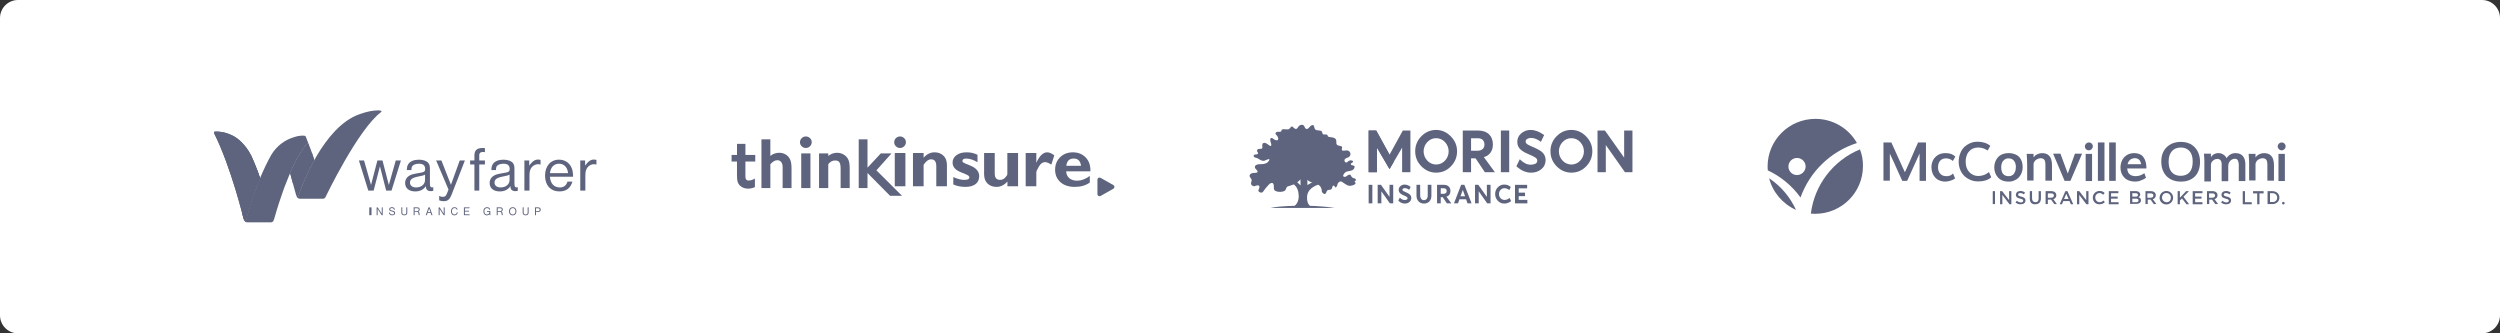 <svg width="1110" height="148" viewBox="0 0 1110 148" fill="none" xmlns="http://www.w3.org/2000/svg">
<rect x="0" y="0" width="1110" height="148" fill="#333333" stroke="none"/>
<g clip-path="url(#clip0_2225_2025)">
<path d="M1102 0H8C3.582 0 0 3.582 0 8V140C0 144.418 3.582 148 8 148H1102C1106.42 148 1110 144.418 1110 140V8C1110 3.582 1106.42 0 1102 0Z" fill="white"/>
<path d="M164.74 82.131L167.559 71.254H169.825L172.644 82.131L175.711 71.254H178.006L173.833 84.625H171.455L168.692 73.833L165.9 84.625H163.524L159.352 71.254H161.644L164.74 82.131Z" fill="#5E647E"/>
<path d="M192.369 84.709C191.991 84.814 191.601 84.871 191.209 84.882C190.324 84.882 189.523 84.459 189.3 83.848C189.192 83.596 189.13 83.372 189.108 82.642C188.03 84.211 186.456 84.997 184.353 84.997C181.617 84.997 179.876 83.567 179.876 81.297C179.839 79.94 180.553 78.676 181.726 78.023C182.667 77.434 183.085 77.322 186.977 76.645C188.336 76.421 188.774 76.029 188.774 75.076C188.774 73.45 187.891 72.694 186.011 72.694C184.482 72.694 183.275 73.198 182.916 74.011C182.747 74.375 182.694 74.711 182.667 75.496H180.629C180.685 74.178 180.85 73.507 181.347 72.778C182.176 71.572 183.862 70.898 186.017 70.898C187.925 70.898 189.499 71.46 190.219 72.413C190.717 73.029 190.881 73.731 190.881 75.048V81.355C190.881 82.814 191.102 83.205 191.877 83.205C192.044 83.192 192.209 83.16 192.369 83.109V84.709ZM188.721 77.56C188.001 77.905 187.616 78.01 186.26 78.261C184.078 78.711 183.304 78.99 182.668 79.552C182.257 79.943 182.027 80.492 182.033 81.064C182.033 82.382 183.083 83.223 184.74 83.223C187.091 83.223 188.721 81.844 188.721 79.86V77.56Z" fill="#5E647E"/>
<path d="M200.22 82.046L204.118 71.254H206.412L200.58 86.251C199.668 88.606 198.783 89.335 196.959 89.335C196.285 89.344 195.617 89.21 194.996 88.942V86.953C195.483 87.266 196.052 87.422 196.628 87.4C197.54 87.4 197.987 87.064 198.396 86.022L199.143 84.172L193.643 71.252H195.991L200.22 82.046Z" fill="#5E647E"/>
<path d="M215.308 71.254V73.02H212.791V84.626H210.636V73.02H208.73V71.254H210.636V69.039C210.636 66.744 211.77 65.71 214.257 65.71C214.608 65.707 214.959 65.725 215.308 65.766V67.554C215.033 67.507 214.756 67.478 214.478 67.469C213.649 67.469 213.119 67.723 212.903 68.255C212.791 68.506 212.791 68.648 212.791 69.516V71.254H215.308Z" fill="#5E647E"/>
<path d="M229.9 84.709C229.522 84.814 229.132 84.871 228.74 84.882C227.856 84.882 227.054 84.459 226.833 83.848C226.723 83.596 226.663 83.372 226.64 82.642C225.561 84.211 223.987 84.997 221.884 84.997C219.148 84.997 217.408 83.567 217.408 81.297C217.37 79.94 218.085 78.676 219.259 78.023C220.198 77.434 220.617 77.322 224.51 76.645C225.869 76.421 226.307 76.029 226.307 75.076C226.307 73.45 225.422 72.694 223.542 72.694C222.022 72.694 220.806 73.198 220.448 74.011C220.278 74.375 220.225 74.711 220.198 75.496H218.16C218.216 74.178 218.381 73.507 218.878 72.778C219.707 71.572 221.394 70.898 223.549 70.898C225.456 70.898 227.032 71.46 227.75 72.413C228.248 73.029 228.413 73.731 228.413 75.048V81.355C228.413 82.814 228.633 83.205 229.408 83.205C229.575 83.192 229.74 83.16 229.9 83.109V84.709ZM226.252 77.56C225.534 77.905 225.147 78.01 223.793 78.261C221.609 78.711 220.837 78.99 220.2 79.552C219.789 79.944 219.559 80.492 219.564 81.064C219.564 82.382 220.614 83.223 222.282 83.223C224.631 83.223 226.261 81.844 226.261 79.86L226.252 77.56Z" fill="#5E647E"/>
<path d="M234.981 73.524C236.34 71.617 237.495 70.833 238.931 70.833C239.295 70.839 239.657 70.885 240.01 70.972V73.04C239.657 72.95 239.295 72.903 238.931 72.9C237.607 72.9 236.195 73.762 235.643 74.968C235.202 75.892 235.091 76.518 235.091 78.304V84.625H232.824V71.253H234.981V73.524Z" fill="#5E647E"/>
<path d="M244.155 78.458C244.403 81.514 246.007 83.223 248.549 83.223C250.317 83.223 251.422 82.382 251.976 80.617H254.16C253.302 83.561 251.395 84.991 248.386 84.991C244.49 84.991 242.002 82.27 242.002 78.01C242.002 73.721 244.461 70.889 248.192 70.889C250.791 70.889 252.864 72.267 253.831 74.589C254.245 75.599 254.411 76.692 254.466 78.458H244.155ZM252.224 76.859C251.976 74.31 250.427 72.684 248.218 72.684C245.978 72.684 244.481 74.234 244.183 76.859H252.224Z" fill="#5E647E"/>
<path d="M259.79 73.524C261.149 71.617 262.305 70.833 263.742 70.833C264.106 70.839 264.467 70.886 264.821 70.972V73.04C264.468 72.95 264.106 72.903 263.742 72.9C262.416 72.9 261.006 73.762 260.454 74.968C260.011 75.892 259.901 76.518 259.901 78.304V84.625H257.637V71.253H259.79V73.524Z" fill="#5E647E"/>
<path d="M164.959 92.074H163.959V95.549H164.959V92.074Z" fill="#5E647E"/>
<path d="M169.487 94.872V92.074H169.923V95.549H169.462L167.663 92.736V95.549H167.227V92.074H167.694L169.487 94.872Z" fill="#5E647E"/>
<path d="M174.877 93.091C174.814 92.61 174.537 92.391 173.994 92.391C173.535 92.391 173.243 92.595 173.243 92.908C173.247 93.095 173.366 93.259 173.54 93.32C173.747 93.406 173.962 93.471 174.182 93.513C174.692 93.632 174.912 93.709 175.07 93.814C175.318 93.972 175.463 94.252 175.451 94.548C175.451 95.199 174.933 95.611 174.116 95.611C173.299 95.611 172.757 95.158 172.662 94.376H173.099C173.113 94.578 173.195 94.77 173.331 94.919C173.553 95.125 173.846 95.234 174.146 95.22C174.656 95.22 175.014 94.96 175.014 94.579C175.014 94.345 174.892 94.183 174.624 94.075C174.42 93.992 174.209 93.929 173.994 93.887C173.504 93.771 173.345 93.714 173.192 93.616C172.945 93.479 172.796 93.212 172.806 92.927C172.806 92.364 173.289 91.988 174.014 91.988C174.793 91.988 175.225 92.348 175.313 93.079L174.877 93.091Z" fill="#5E647E"/>
<path d="M180.837 92.067V94.16C180.837 94.698 180.796 94.891 180.642 95.11C180.411 95.432 180.01 95.609 179.512 95.609C178.977 95.609 178.546 95.401 178.335 95.03C178.218 94.832 178.188 94.646 178.188 94.16V92.067H178.624V94.152C178.624 94.548 178.639 94.669 178.711 94.808C178.84 95.079 179.122 95.225 179.512 95.225C179.903 95.225 180.22 95.053 180.339 94.757C180.398 94.561 180.419 94.356 180.4 94.152V92.067H180.837Z" fill="#5E647E"/>
<path d="M184.097 95.549H183.66V92.067H185.155C185.637 92.067 185.786 92.093 185.977 92.229C186.23 92.406 186.375 92.703 186.36 93.015C186.36 93.432 186.165 93.704 185.724 93.876C186.079 94.012 186.192 94.209 186.233 94.757C186.274 95.304 186.289 95.351 186.413 95.533H185.904C185.845 95.368 185.817 95.192 185.822 95.017C185.771 94.434 185.724 94.298 185.535 94.167C185.401 94.074 185.299 94.059 184.934 94.059H184.085L184.097 95.549ZM184.83 93.73C185.059 93.747 185.288 93.726 185.51 93.668C185.769 93.585 185.939 93.333 185.921 93.058C185.942 92.839 185.833 92.629 185.644 92.522C185.466 92.466 185.279 92.446 185.094 92.464H184.093V93.73H184.83Z" fill="#5E647E"/>
<path d="M191.55 95.549L191.191 94.496H189.865L189.505 95.549H189.018L190.276 92.067H190.786L192.042 95.542L191.55 95.549ZM191.073 94.135L190.527 92.52L189.991 94.135H191.073Z" fill="#5E647E"/>
<path d="M197.011 94.872V92.074H197.447V95.549H196.985L195.188 92.736V95.549H194.752V92.074H195.219L197.011 94.872Z" fill="#5E647E"/>
<path d="M202.741 93.052C202.612 92.62 202.294 92.396 201.802 92.396C201.082 92.396 200.665 92.923 200.665 93.829C200.665 94.735 201.076 95.225 201.797 95.225C202.06 95.244 202.32 95.151 202.513 94.968C202.706 94.785 202.816 94.53 202.816 94.262H203.237C203.16 95.123 202.63 95.616 201.795 95.616C200.823 95.616 200.232 94.939 200.232 93.829C200.232 92.72 200.844 92.005 201.805 92.005C202.529 92.005 203.058 92.411 203.164 93.052H202.741Z" fill="#5E647E"/>
<path d="M206.411 93.57H208.274V93.943H206.411V95.158H208.51V95.549H205.975V92.074H208.459V92.465H206.411V93.57Z" fill="#5E647E"/>
<path d="M217.714 93.699V95.544H217.427L217.293 95.096C217.03 95.443 216.615 95.636 216.184 95.613C215.751 95.633 215.333 95.451 215.05 95.118C214.749 94.767 214.593 94.312 214.613 93.847C214.613 92.717 215.25 92.002 216.26 92.002C217.037 92.002 217.524 92.388 217.663 93.106H217.237C217.125 92.638 216.785 92.393 216.255 92.393C215.491 92.393 215.05 92.92 215.05 93.831C215.05 94.681 215.491 95.222 216.179 95.222C216.481 95.24 216.777 95.127 216.991 94.91C217.205 94.693 217.317 94.393 217.298 94.086V94.071H216.252V93.695L217.714 93.699Z" fill="#5E647E"/>
<path d="M220.977 95.549H220.541V92.067H222.036C222.518 92.067 222.667 92.093 222.857 92.229C223.111 92.406 223.256 92.703 223.241 93.015C223.241 93.432 223.048 93.704 222.606 93.876C222.959 94.012 223.073 94.209 223.116 94.757C223.158 95.304 223.172 95.351 223.296 95.533H222.786C222.726 95.368 222.698 95.193 222.703 95.017C222.652 94.434 222.606 94.298 222.416 94.167C222.282 94.074 222.18 94.059 221.815 94.059H220.966L220.977 95.549ZM221.711 93.73C221.939 93.747 222.169 93.726 222.39 93.668C222.65 93.585 222.819 93.333 222.801 93.058C222.823 92.839 222.714 92.629 222.525 92.522C222.347 92.466 222.161 92.447 221.976 92.464H220.974V93.73H221.711Z" fill="#5E647E"/>
<path d="M229.296 93.814C229.296 94.887 228.628 95.616 227.641 95.616C226.655 95.616 225.994 94.887 225.994 93.814C225.994 92.74 226.662 92.005 227.669 92.005C228.635 92.005 229.302 92.746 229.302 93.814M226.431 93.814C226.431 94.684 226.899 95.225 227.648 95.225C228.397 95.225 228.866 94.689 228.866 93.814C228.866 92.939 228.404 92.396 227.677 92.396C226.896 92.396 226.439 92.923 226.439 93.814" fill="#5E647E"/>
<path d="M234.717 92.067V94.16C234.717 94.698 234.677 94.891 234.522 95.11C234.289 95.432 233.89 95.609 233.393 95.609C232.858 95.609 232.426 95.401 232.216 95.03C232.097 94.832 232.066 94.646 232.066 94.16V92.067H232.503V94.152C232.503 94.548 232.52 94.669 232.591 94.808C232.719 95.079 233 95.225 233.393 95.225C233.785 95.225 234.101 95.053 234.218 94.757C234.279 94.561 234.3 94.356 234.281 94.152V92.067H234.717Z" fill="#5E647E"/>
<path d="M237.976 95.549H237.543V92.068H238.8C239.06 92.045 239.322 92.084 239.566 92.181C239.896 92.358 240.095 92.714 240.075 93.093C240.1 93.503 239.855 93.881 239.474 94.021C239.257 94.083 239.032 94.109 238.807 94.099H237.976V95.549ZM238.771 93.73C238.949 93.742 239.127 93.718 239.296 93.658C239.502 93.551 239.634 93.337 239.639 93.102C239.643 92.866 239.519 92.647 239.316 92.533C239.144 92.474 238.962 92.45 238.781 92.464H237.976V93.73H238.771Z" fill="#5E647E"/>
<path d="M132.336 87.261C132.392 87.099 132.456 86.917 132.529 86.703C132.92 85.568 133.349 84.429 133.796 83.309C135.451 79.105 137.373 75.014 139.552 71.063C138.388 67.245 137.143 64.231 137.143 64.231C136.676 63.197 135.843 64.37 135.843 64.37C132.22 68.654 128.818 76.849 128.818 76.849C128.917 77.481 131.441 86.496 131.441 86.496C131.765 87.759 132.446 88.047 132.446 88.047C132.132 87.785 132.332 87.265 132.332 87.265" fill="#5E647E"/>
<path d="M95.453 58.425C95.289 58.435 95.142 58.529 95.062 58.674C94.982 58.819 94.979 58.996 95.056 59.143C102.528 73.944 108.071 96.817 108.071 96.817C108.132 97.05 108.215 97.278 108.319 97.495C108.659 98.176 109.029 98.469 109.274 98.589C109.341 98.617 109.41 98.641 109.479 98.662H109.496L109.551 98.675C109.551 98.675 109.08 98.479 109.252 97.506C110.861 91.216 112.933 85.058 115.449 79.083C114.28 75.571 112.919 72.127 111.373 68.768C110.302 66.685 108.913 64.789 107.256 63.148C105.773 61.602 103.977 60.399 101.991 59.624C100.115 58.834 98.106 58.422 96.075 58.409C95.842 58.409 95.635 58.409 95.456 58.425" fill="#5E647E"/>
<path d="M95.453 58.425C95.289 58.435 95.142 58.529 95.062 58.674C94.982 58.819 94.979 58.996 95.056 59.143C102.528 73.944 108.071 96.817 108.071 96.817C108.132 97.05 108.215 97.278 108.319 97.495C108.659 98.176 109.029 98.469 109.274 98.589C109.341 98.617 109.41 98.641 109.479 98.662H109.496L109.551 98.675C109.551 98.675 109.08 98.479 109.252 97.506C110.861 91.216 112.933 85.058 115.449 79.083C114.28 75.571 112.919 72.127 111.373 68.768C110.302 66.685 108.913 64.789 107.256 63.148C105.773 61.602 103.977 60.399 101.991 59.624C100.115 58.834 98.106 58.422 96.075 58.409C95.842 58.409 95.635 58.409 95.456 58.425" fill="#5E647E"/>
<path d="M107.667 95.214C107.863 95.974 107.99 96.484 108.043 96.699V96.722L108.058 96.785C108.058 96.806 108.058 96.816 108.058 96.816C108.134 97.073 108.23 97.324 108.345 97.566C108.528 97.959 108.812 98.294 109.167 98.537L109.26 98.589C109.327 98.617 109.396 98.641 109.466 98.661H109.483H109.512C109.498 98.654 109.486 98.646 109.474 98.636L109.456 98.62L109.41 98.574C109.41 98.565 109.394 98.555 109.386 98.544C109.369 98.523 109.354 98.5 109.34 98.477L109.315 98.431C109.301 98.405 109.289 98.374 109.276 98.341L109.255 98.277C109.245 98.241 109.236 98.2 109.228 98.155C109.22 98.11 109.228 98.105 109.216 98.076C109.204 98.046 109.216 97.967 109.216 97.903C109.216 97.876 109.216 97.85 109.216 97.819C109.22 97.714 109.231 97.61 109.25 97.507C110.86 91.218 112.931 85.06 115.447 79.085C115.327 78.723 115.204 78.366 115.084 78.017L115.002 77.789C114.907 77.519 114.814 77.25 114.72 76.988C114.685 76.894 114.651 76.802 114.617 76.707C114.53 76.468 114.447 76.23 114.359 75.999C114.321 75.901 114.287 75.808 114.25 75.712C114.168 75.49 114.08 75.271 114.004 75.057C113.968 74.962 113.932 74.871 113.897 74.778C113.817 74.568 113.727 74.359 113.657 74.158L113.567 73.91C113.486 73.705 113.408 73.505 113.329 73.31L113.243 73.095C113.163 72.897 113.083 72.704 113.007 72.518C112.983 72.458 112.957 72.397 112.934 72.346C112.856 72.154 112.777 71.968 112.703 71.791L112.645 71.651C112.567 71.465 112.492 71.29 112.419 71.121L112.377 71.019C112.3 70.847 112.226 70.675 112.158 70.513C112.158 70.496 112.141 70.477 112.134 70.459C111.825 69.753 111.594 69.253 111.471 68.986C111.461 68.962 111.453 68.947 111.444 68.928C111.436 68.909 111.421 68.874 111.41 68.856C105.342 79.019 107.253 92.708 107.674 95.213" fill="#5E647E"/>
<path d="M108.662 95.434C108.492 98.271 109.371 98.631 109.525 98.672H109.551C109.415 98.594 109.316 98.464 109.275 98.311V98.3C109.263 98.256 109.254 98.211 109.247 98.166C109.24 98.143 109.235 98.119 109.231 98.095C109.231 98.071 109.231 98.038 109.231 98.011C109.219 97.838 109.229 97.664 109.26 97.494C110.842 91.31 112.871 85.252 115.333 79.371C115.371 79.273 115.411 79.173 115.45 79.079L115.383 78.86L115.367 78.811C115.134 78.122 114.902 77.46 114.673 76.825L114.623 76.691C114.523 76.415 114.425 76.143 114.326 75.878C114.207 75.561 114.092 75.251 113.976 74.949C109.18 83.907 108.669 95.42 108.669 95.42" fill="#5E647E"/>
<path d="M134.31 60.209C133.047 60.247 131.795 60.475 130.598 60.886C126.417 62.097 122.832 64.846 120.544 68.597C120.544 68.597 113.705 80.072 109.252 97.509C109.082 98.482 109.551 98.679 109.551 98.679C109.653 98.701 109.757 98.712 109.862 98.713H120.318C120.824 98.715 121.277 98.397 121.456 97.917L121.779 97.056C123.185 92.089 124.579 87.841 125.883 84.249C125.958 84.044 126.035 83.838 126.111 83.631C126.201 83.385 126.291 83.147 126.379 82.907C128.866 76.28 132.187 68.861 135.912 64.292C136.807 63.258 137.147 64.233 137.147 64.233C137.079 63.992 136.807 63.317 136.637 62.919L135.815 60.771C135.739 60.555 135.572 60.386 135.36 60.307C135.066 60.234 134.763 60.2 134.46 60.206C134.373 60.206 134.317 60.206 134.317 60.206" fill="#5E647E"/>
<path d="M135.911 64.289C134.706 65.803 133.622 67.412 132.667 69.099C130.532 72.858 128.82 76.851 128.82 76.851C129.192 78.401 129.702 80.203 130.009 81.33C131.877 74.851 134.679 68.019 134.679 68.019C136.622 63.328 137.179 64.346 137.179 64.346L137.139 64.225C137.093 64.107 137.021 64.001 136.928 63.917C136.853 63.854 136.76 63.818 136.663 63.815C136.478 63.815 136.233 63.931 135.919 64.287" fill="#5E647E"/>
<path d="M167.853 49C165.422 49.086 163.364 49.381 159.567 50.723C143.572 56.356 133.985 82.42 132.334 87.266C132.334 87.266 132.134 87.783 132.448 88.048C132.644 88.169 132.868 88.233 133.097 88.233C133.162 88.233 133.219 88.233 133.267 88.233H143.421C143.926 88.232 144.379 87.915 144.559 87.437C144.559 87.437 158.972 57.334 169.271 49.715C169.629 49.448 169.286 49 168.048 49H167.853Z" fill="#5E647E"/>
<path d="M132.28 84.301C132.224 84.541 132.175 84.765 132.131 84.977V85.049C131.559 87.595 132.452 88.043 132.452 88.043C132.378 87.985 132.325 87.904 132.302 87.812C132.261 87.63 132.274 87.439 132.338 87.264C134.283 81.667 136.697 76.25 139.554 71.071C139.189 69.886 138.812 68.752 138.435 67.674C134.189 74.959 132.28 84.31 132.28 84.31" fill="#5E647E"/>
<path d="M397.024 63.145C397.013 62.464 397.289 61.808 397.787 61.333C398.274 60.853 398.935 60.583 399.624 60.583C400.313 60.583 400.974 60.853 401.461 61.333C401.959 61.808 402.235 62.464 402.224 63.145C402.232 63.825 401.956 64.477 401.461 64.951C400.977 65.436 400.315 65.708 399.624 65.708C398.933 65.708 398.271 65.436 397.787 64.951C397.292 64.477 397.016 63.825 397.024 63.145ZM402.001 82.691H397.279V67.943H402L402.001 82.691Z" fill="#5E647E"/>
<path d="M410.08 67.943V70.037C411.468 68.433 413.096 67.631 414.962 67.631C416.521 67.631 417.824 68.121 418.872 69.101C419.921 70.081 420.443 71.484 420.438 73.309V82.695H415.71V73.698C415.71 71.727 414.931 70.741 413.373 70.74C412.26 70.74 411.162 71.552 410.08 73.177V82.7H405.357V67.943H410.08Z" fill="#5E647E"/>
<path d="M434.014 68.725V72.021C432.21 70.939 430.54 70.398 429.004 70.398C427.871 70.398 427.304 70.777 427.304 71.537C427.304 71.736 427.425 71.931 427.663 72.123C427.901 72.315 428.817 72.723 430.407 73.346C431.996 73.969 433.127 74.683 433.778 75.5C434.412 76.251 434.76 77.196 434.764 78.172C434.764 79.706 434.233 80.89 433.173 81.724C432.112 82.558 430.601 82.975 428.64 82.975C426.625 82.975 424.833 82.616 423.265 81.896V78.625C425.192 79.46 426.808 79.876 428.115 79.875C429.642 79.875 430.405 79.512 430.405 78.786C430.389 78.472 430.234 78.182 429.982 77.99C429.699 77.74 428.753 77.305 427.143 76.687C425.532 76.069 424.43 75.391 423.836 74.654C423.258 73.956 422.943 73.083 422.945 72.183C422.945 70.839 423.515 69.744 424.656 68.899C425.796 68.054 427.298 67.631 429.164 67.631C430.847 67.606 432.511 67.981 434.014 68.725Z" fill="#5E647E"/>
<path d="M447.294 82.695V80.586C445.906 82.18 444.289 82.977 442.444 82.977C440.81 82.977 439.485 82.482 438.469 81.492C437.454 80.502 436.944 79.132 436.939 77.382V67.943H441.664V77.058C441.664 78.93 442.453 79.866 444.032 79.866C444.909 79.873 445.744 79.499 446.315 78.844C446.946 78.162 447.261 77.661 447.26 77.341V67.943H452.02V82.695H447.294Z" fill="#5E647E"/>
<path d="M460.127 67.943V72.163H460.191C461.558 69.142 463.154 67.631 464.979 67.631C465.847 67.631 466.891 68.076 468.11 68.967L466.806 73.077C465.64 72.349 464.707 71.984 464.008 71.984C462.917 71.984 461.997 72.649 461.249 73.979C460.501 75.309 460.127 76.084 460.127 76.303V82.688H455.404V67.943H460.127Z" fill="#5E647E"/>
<path d="M483.871 78.124V81.045C482.069 82.337 479.837 82.983 477.176 82.983C474.536 82.983 472.426 82.287 470.847 80.895C469.269 79.503 468.476 77.657 468.471 75.359C468.471 73.104 469.213 71.253 470.698 69.806C472.182 68.358 474.074 67.634 476.374 67.634C478.686 67.634 480.581 68.397 482.059 69.922C483.537 71.448 484.229 73.493 484.135 76.057H473.36C473.455 77.393 473.937 78.424 474.807 79.147C475.676 79.871 476.842 80.232 478.305 80.228C480.074 80.228 481.93 79.526 483.871 78.12M473.455 73.613H479.975C479.72 71.467 478.633 70.394 476.714 70.394C474.774 70.394 473.687 71.467 473.455 73.613Z" fill="#5E647E"/>
<path d="M494.354 82.184L488.657 78.959C488.368 78.796 488.013 78.796 487.725 78.96C487.436 79.123 487.258 79.426 487.258 79.753V86.216C487.258 86.544 487.436 86.846 487.725 87.01C488.013 87.173 488.368 87.173 488.657 87.01L494.354 83.779C494.642 83.615 494.819 83.313 494.819 82.985C494.819 82.658 494.642 82.356 494.354 82.192" fill="#5E647E"/>
<path d="M348.892 68.629C348.022 68.095 347.014 67.817 345.988 67.83C344.539 67.812 343.132 68.313 342.031 69.24V61.852H338.08V83.508H342.036V72.907C342.497 72.381 343.034 71.925 343.629 71.552C344.091 71.279 344.62 71.136 345.159 71.139C345.804 71.117 346.421 71.402 346.815 71.904C347.258 72.444 347.483 73.186 347.483 74.11V83.508H351.439V74.811C351.439 73.059 351.24 71.759 350.83 70.842C350.429 69.927 349.752 69.155 348.892 68.629Z" fill="#5E647E"/>
<path d="M359.836 68.11H355.744V83.507H359.836V68.11Z" fill="#5E647E"/>
<path d="M357.762 60.582C357.076 60.583 356.421 60.862 355.952 61.354C355.459 61.825 355.182 62.47 355.182 63.145C355.182 63.82 355.459 64.466 355.952 64.936C356.42 65.429 357.076 65.709 357.762 65.708C358.466 65.719 359.142 65.444 359.632 64.948C360.132 64.474 360.412 63.819 360.406 63.137C360.416 62.449 360.133 61.789 359.624 61.318C359.13 60.836 358.458 60.571 357.762 60.582Z" fill="#5E647E"/>
<path d="M374.561 68.602C373.693 68.095 372.702 67.83 371.692 67.833C370.252 67.837 368.859 68.334 367.751 69.238V68.11H363.654V83.508H367.751V72.905C368.601 71.791 369.584 71.249 370.752 71.249C371.663 71.249 372.282 71.485 372.64 71.973C373.035 72.507 373.235 73.463 373.235 74.813V83.51H377.27V74.783C377.27 72.945 377.047 71.609 376.59 70.72C376.136 69.836 375.432 69.1 374.561 68.602Z" fill="#5E647E"/>
<path d="M389.122 75.628L395.834 68.111H391.069L385.17 74.442V61.852H381.273V83.508H385.17V76.816L395.191 86.94H400.502L389.122 75.628Z" fill="#5E647E"/>
<path d="M335.178 79.265C334.208 79.848 333.281 80.151 332.426 80.151C331.702 80.151 330.964 79.922 330.964 78.214V73.639V71.717H335.331V68.782H330.968V63.891H327.228V68.782H324.82V71.717H327.222V77.556C327.222 78.913 327.284 79.82 327.411 80.331C327.511 80.774 327.674 81.201 327.897 81.599C328.096 81.931 328.346 82.231 328.639 82.488C329.562 83.323 330.723 83.757 332.095 83.757C333.162 83.758 334.216 83.524 335.178 83.071V79.265Z" fill="#5E647E"/>
<path d="M609.329 82.061H607.68V90.291H609.329V82.061Z" fill="#5E647E"/>
<path d="M611.689 90.291V82.061H613.15L616.948 87.418V82.061H618.585V90.291H617.104L613.328 84.934V90.291H611.689Z" fill="#5E647E"/>
<path d="M625.689 84.306C625.129 83.813 624.415 83.535 623.673 83.521C623.441 83.529 623.215 83.595 623.015 83.712C622.805 83.808 622.672 84.019 622.675 84.251C622.675 84.476 622.795 84.656 623.12 84.846C623.44 85.024 623.771 85.182 624.111 85.317C624.422 85.453 624.657 85.554 624.813 85.633C625.036 85.739 625.251 85.858 625.459 85.991C625.687 86.12 625.893 86.282 626.071 86.474C626.411 86.85 626.604 87.337 626.617 87.845C626.644 88.565 626.328 89.254 625.767 89.699C625.197 90.163 624.482 90.406 623.751 90.385C622.715 90.385 621.746 89.958 620.844 89.117L621.512 87.735C622.224 88.455 622.938 88.813 623.64 88.813C623.957 88.821 624.272 88.759 624.563 88.633C624.819 88.534 624.981 88.28 624.965 88.004C624.965 87.746 624.832 87.545 624.475 87.331C624.331 87.244 624.182 87.165 624.03 87.094L623.462 86.837C623.165 86.722 622.875 86.59 622.593 86.443C622.333 86.305 622.084 86.147 621.847 85.972C621.312 85.593 621.003 84.968 621.022 84.31C621.01 83.657 621.298 83.036 621.801 82.625C622.319 82.179 622.981 81.939 623.662 81.952C624.512 81.952 625.4 82.294 626.325 82.963L625.689 84.306Z" fill="#5E647E"/>
<path d="M628.918 82.061H630.555V86.833C630.536 87.353 630.694 87.863 631 88.281C631.288 88.668 631.747 88.887 632.226 88.866C633.246 88.866 633.907 88.101 633.907 86.833V82.061H635.546V86.821C635.546 87.911 635.245 88.775 634.654 89.416C634.062 90.057 633.261 90.382 632.226 90.382C631.245 90.382 630.443 90.055 629.831 89.394C629.219 88.732 628.918 87.867 628.918 86.823V82.061Z" fill="#5E647E"/>
<path d="M638.049 90.292V82.066H641.124C642.031 82.066 642.732 82.314 643.229 82.808C643.739 83.302 643.999 83.975 643.999 84.819C643.999 86.076 643.319 87.046 642.205 87.3L644.388 90.287H642.404L640.578 87.545H639.688V90.287L638.049 90.292ZM639.688 83.588V86.059H640.867C641.848 86.059 642.328 85.586 642.328 84.834C642.328 84.082 641.927 83.588 641.002 83.588H639.688Z" fill="#5E647E"/>
<path d="M645.566 90.292L648.742 82.066H650.19L653.376 90.292H651.593L650.937 88.474H647.996L647.35 90.294L645.566 90.292ZM650.496 87.137L649.476 84.306L648.456 87.137H650.496Z" fill="#5E647E"/>
<path d="M654.91 90.291V82.061H656.369L660.167 87.418V82.061H661.805V90.291H660.323L656.547 84.934V90.291H654.91Z" fill="#5E647E"/>
<path d="M670.123 84.431C670.012 84.313 669.889 84.208 669.756 84.116C669.53 83.956 669.282 83.832 669.02 83.746C668.694 83.622 668.349 83.557 668 83.554C667.337 83.536 666.699 83.811 666.252 84.306C665.788 84.798 665.535 85.457 665.55 86.136C665.534 86.832 665.79 87.506 666.263 88.013C666.722 88.512 667.371 88.789 668.046 88.775C668.416 88.776 668.783 88.704 669.125 88.563C669.839 88.259 670.072 88.035 670.241 87.855L670.941 89.27C670.089 89.991 669.012 90.384 667.9 90.381C666.803 90.406 665.749 89.952 665.01 89.135C664.252 88.33 663.836 87.258 663.85 86.148C663.829 85.038 664.251 83.966 665.02 83.171C665.764 82.374 666.808 81.929 667.895 81.948C668.958 81.93 669.989 82.315 670.785 83.026L670.123 84.431Z" fill="#5E647E"/>
<path d="M672.662 90.292V82.071H678.053V83.622H674.309V85.53H677.106V87.081H674.309V88.743H678.153V90.292H672.662Z" fill="#5E647E"/>
<path d="M607.68 76.457V57.944H611.037L616.95 68.679L622.862 57.944H626.22V76.457H622.538V65.546L616.95 75.069L611.364 65.546V76.457H607.68Z" fill="#5E647E"/>
<path d="M644.159 60.541C646.014 62.436 646.94 64.633 646.94 67.183C646.94 69.733 646.039 71.957 644.21 73.851C642.381 75.745 640.201 76.655 637.646 76.655C635.141 76.655 632.961 75.72 631.106 73.851C629.27 71.988 628.351 69.766 628.351 67.188C628.312 64.674 629.299 62.255 631.081 60.496C632.91 58.626 635.09 57.692 637.646 57.692C640.127 57.692 642.306 58.652 644.159 60.546M633.713 63.097C631.541 65.396 631.541 69.008 633.713 71.306C634.724 72.417 636.151 73.049 637.646 73.049C639.142 73.049 640.569 72.417 641.58 71.306C643.75 69.007 643.75 65.397 641.58 63.097C640.579 61.973 639.145 61.338 637.646 61.355C636.116 61.355 634.814 61.935 633.713 63.097Z" fill="#5E647E"/>
<path d="M649.471 76.457V57.97H656.386C658.415 57.97 659.993 58.526 661.121 59.637C662.273 60.748 662.85 62.264 662.85 64.158C662.85 66.986 661.32 69.159 658.816 69.74L663.727 76.457H659.266L655.159 70.288H653.153V76.457H649.471ZM653.153 61.377V66.936H655.81C658.02 66.936 659.093 65.875 659.093 64.182C659.093 62.54 658.19 61.378 656.111 61.378L653.153 61.377Z" fill="#5E647E"/>
<path d="M670.091 57.944H666.383V76.457H670.091V57.944Z" fill="#5E647E"/>
<path d="M684.146 62.996C682.692 61.809 681.189 61.226 679.61 61.226C679.09 61.245 678.583 61.392 678.133 61.656C677.666 61.875 677.371 62.351 677.38 62.87C677.38 63.375 677.655 63.779 678.381 64.208C679.101 64.609 679.845 64.963 680.61 65.269C681.312 65.572 681.837 65.8 682.187 65.977C682.688 66.215 683.173 66.484 683.641 66.784C684.157 67.07 684.626 67.437 685.03 67.87C685.792 68.717 686.228 69.811 686.257 70.955C686.257 72.698 685.631 74.088 684.353 75.123C683.075 76.158 681.597 76.665 679.817 76.665C677.488 76.665 675.307 75.705 673.279 73.811L674.782 70.705C676.385 72.321 677.988 73.129 679.568 73.129C680.281 73.147 680.991 73.009 681.647 72.725C682.22 72.501 682.584 71.93 682.549 71.311C682.549 70.73 682.248 70.283 681.446 69.795C681.121 69.598 680.785 69.419 680.44 69.26L679.161 68.679C678.496 68.419 677.844 68.124 677.21 67.795C676.626 67.481 676.065 67.126 675.53 66.734C674.303 65.8 673.677 64.587 673.677 62.996C673.65 61.528 674.297 60.13 675.43 59.207C676.594 58.204 678.082 57.665 679.614 57.692C681.518 57.692 683.523 58.45 685.603 59.965L684.146 62.996Z" fill="#5E647E"/>
<path d="M704.214 60.54C706.068 62.435 706.995 64.632 706.995 67.182C706.995 69.732 706.094 71.957 704.265 73.85C702.435 75.744 700.256 76.654 697.701 76.654C695.194 76.654 693.014 75.719 691.161 73.85C689.332 71.982 688.405 69.76 688.405 67.182C688.367 64.668 689.354 62.249 691.136 60.49C692.965 58.62 695.144 57.687 697.701 57.687C700.18 57.692 702.369 58.655 704.214 60.54ZM693.767 63.097C691.596 65.395 691.596 69.007 693.767 71.305C694.778 72.416 696.205 73.048 697.7 73.048C699.195 73.048 700.622 72.416 701.633 71.305C703.804 69.007 703.804 65.395 701.633 63.097C700.632 61.972 699.199 61.337 697.701 61.354C696.171 61.354 694.869 61.935 693.767 63.097Z" fill="#5E647E"/>
<path d="M709.301 76.457V57.944H712.583L721.126 69.992V57.944H724.81V76.457H721.478L712.983 64.41V76.457H709.301Z" fill="#5E647E"/>
<path d="M572.783 80.126C574.459 82.246 576.377 82.461 576.617 86.7C576.856 90.94 573.875 91.961 573.875 91.961H582.633C582.633 91.961 580.01 91.456 580.343 87.163C580.715 82.365 587.551 81.362 587.551 81.362L584.933 79.618L580.481 82.166V77.926L577.366 77.174L577.446 82.327L573.905 78.918L572.783 80.126Z" fill="#5E647E"/>
<path d="M573.954 56.323C573.534 55.752 572.898 56.717 572.65 57.008C572.187 57.558 571.74 57.469 571.031 57.438C570.465 57.413 569.367 57.121 569.039 57.762C568.747 58.335 569.085 58.448 568.255 58.516C567.721 58.561 566.938 58.345 566.523 58.813C565.987 59.409 566.611 59.798 566.98 60.235C567.302 60.616 567.771 61.551 567.395 62.048C566.98 62.598 566.113 62.165 565.705 61.877C565.144 61.491 564.277 60.732 564.019 61.788C563.82 62.614 564.378 63.37 564.452 64.154C564.558 65.285 563.718 64.72 563.142 64.267C562.565 63.815 561.647 63.119 560.87 63.565C560.146 63.98 560.58 64.895 560.486 65.5C560.367 66.274 559.772 66.046 559.142 66.091C558.581 66.13 557.967 66.403 558.145 67.119C558.285 67.678 558.965 67.986 558.36 68.406C557.948 68.689 556.86 68.466 556.631 68.966C556.439 69.383 557.022 69.9 557.372 69.995C557.814 70.109 558.062 70.094 558.484 70.337C559.39 70.869 560.248 71.618 561.374 71.366C561.688 71.297 563.23 70.476 563.495 70.67C563.902 70.965 563.08 71.823 562.866 72.019C561.877 72.923 560.35 72.875 559.102 72.917C557.855 72.958 556.396 73.708 557.572 75.064C557.833 75.364 558.552 75.893 558.3 76.409C558.077 76.863 556.785 76.711 556.381 76.796C555.782 76.921 555.029 77.098 554.851 77.825C554.601 78.819 555.981 79.266 555.701 80.325C555.6 80.71 555.463 81.058 555.458 81.471C555.458 82.287 556.422 82.87 557.158 82.628C557.737 82.436 558.949 81.859 559.167 82.839C559.366 83.737 558.028 84.697 559.237 85.303C560.325 85.848 560.683 85.36 561.238 84.525C561.657 83.894 562.131 83.3 562.654 82.751C563.109 82.277 563.701 81.399 564.379 81.274C565.357 81.093 565.542 81.78 565.578 82.597C565.613 83.415 565.408 84.296 566.258 84.753C567.133 85.235 568.367 85.267 569.318 85.096C569.777 85.007 570.338 84.847 570.662 84.475C571.036 84.038 571.025 83.375 571.47 82.957C571.756 82.692 572.101 82.688 572.444 82.577C573.185 82.333 573.942 82.052 574.69 81.788C576.181 81.264 576.847 79.605 578.42 79.304C579.992 79.002 580.893 80.633 582.36 80.933C583.146 81.094 583.678 81.06 584.4 81.447C585.305 81.941 586.1 82.392 586.554 83.362C586.682 83.645 586.774 83.943 586.828 84.249C586.88 84.532 586.838 84.89 586.93 85.158C587.076 85.588 587.848 86.318 588.331 86.093C588.713 85.922 588.946 85.295 589.082 84.923C589.481 83.828 590.884 84.731 591.346 83.711C591.53 83.307 591.644 82.008 592.399 82.512C592.766 82.76 592.813 83.696 593.369 82.985C593.776 82.471 593.765 81.74 594.153 81.213C594.34 80.929 594.616 80.716 594.937 80.609C595.656 80.385 596.202 80.998 596.761 81.37C597.482 81.85 598.432 82.513 599.311 82.517C599.901 82.517 601.16 82.203 601.631 81.77C601.779 81.673 601.865 81.505 601.856 81.328C601.876 80.938 601.619 81.021 601.531 80.758C601.346 80.208 601.693 80.46 601.963 80.14C602.281 79.763 601.742 79.312 601.405 79.199C601.217 79.134 600.994 79.117 600.81 79.038C600.436 78.88 600.128 78.596 599.938 78.234C599.673 77.72 599.739 77.478 598.99 77.576C598.24 77.674 597.732 78.64 596.97 78.534C595.768 78.376 596.674 77.143 597.121 76.697C598.282 75.533 600.531 76.373 601.315 74.641C601.701 73.784 601.244 73.504 600.465 73.383C600.125 73.331 599.945 73.36 599.819 73.04C599.619 72.538 600.062 72.454 600.367 72.26C601.242 71.7 600.537 71.158 599.71 71.186C599.301 71.181 598.906 71.334 598.605 71.614C598.345 71.822 597.973 72.282 597.563 72.145C597.254 72.04 597.021 71.78 596.948 71.459C596.875 71.138 596.972 70.802 597.205 70.57C597.759 69.996 598.65 70.08 599.178 69.472C600.224 68.272 599.229 66.65 597.742 66.781C596.722 66.871 595.324 67.316 595.872 65.753C596.212 64.771 594.911 64.85 594.196 64.6C592.694 64.077 593.786 62.861 593.055 61.803C592.513 61.02 591.396 60.986 590.549 60.883C590.279 60.849 589.85 60.782 589.643 60.59C589.436 60.398 589.555 60.247 589.43 60.055C588.876 59.198 587.56 60.256 587.198 59.272C586.991 58.718 587.086 58.292 586.455 58.072C585.653 57.798 584.82 58.072 584.075 57.546C583.198 56.922 583.885 54.995 582.307 55.661C581.449 56.031 580.59 58.088 579.577 56.941C579.219 56.539 579.2 55.944 578.748 55.613C578.183 55.204 577.444 55.421 576.92 55.785C576.155 56.324 576.07 57.639 574.963 57.142C574.565 56.935 574.222 56.635 573.962 56.266C573.903 56.453 573.989 56.491 573.962 56.311" fill="#5E647E"/>
<path d="M592.587 92.323C581.797 90.583 566.959 91.491 564.129 92.323H592.587Z" fill="#5E647E"/>
<path d="M616.95 75.069L611.364 65.546V76.457H607.68V57.944H611.037L618.765 71.975L616.95 75.069Z" fill="#5E647E"/>
<path d="M797.422 93.188C794.833 87.488 790.696 82.621 785.479 79.136C787.106 85.385 791.502 90.557 797.422 93.188Z" fill="#5E647E"/>
<path d="M825.817 66.329C813.927 71.24 805.603 82.132 804.018 94.851C804.656 94.922 805.298 94.95 805.94 94.936C817.649 94.918 827.136 85.472 827.153 73.813C827.212 71.255 826.757 68.711 825.817 66.329Z" fill="#5E647E"/>
<path d="M806.023 52.773C794.314 52.789 784.826 62.237 784.811 73.896C784.811 74.645 784.893 75.391 784.893 75.641C790.698 78.35 795.703 82.504 799.425 87.701C803.537 76.19 812.8 67.243 824.481 63.501C820.735 56.859 813.673 52.755 806.023 52.773ZM797.513 77.721C795.415 77.519 793.878 75.661 794.08 73.571C794.283 71.481 796.149 69.951 798.247 70.152C800.346 70.354 801.883 72.212 801.681 74.301C801.439 76.373 799.592 77.881 797.504 77.711" fill="#5E647E"/>
<path d="M885.78 84.873H884.777V90.61H885.78V84.873Z" fill="#5E647E"/>
<path d="M888.035 84.873H888.955L892.044 88.865V84.873H893.047V90.695H892.212L889.038 86.536V90.695H888.035V84.873Z" fill="#5E647E"/>
<path d="M894.885 89.874L895.469 89.126C896.053 89.625 896.555 89.874 897.309 89.874C897.976 89.874 898.309 89.54 898.309 89.126C898.309 88.711 898.059 88.459 896.973 88.21C895.722 87.877 895.053 87.545 895.053 86.465C895.053 85.466 895.888 84.802 897.058 84.802C897.824 84.782 898.569 85.049 899.147 85.548L898.56 86.297C898.122 85.914 897.556 85.706 896.973 85.716C896.389 85.716 896.053 86.048 896.053 86.382C896.053 86.796 896.304 87.046 897.472 87.298C898.726 87.63 899.312 88.047 899.312 88.961C899.312 90.042 898.477 90.708 897.224 90.708C896.362 90.764 895.515 90.462 894.885 89.874Z" fill="#5E647E"/>
<path d="M901.23 88.198V84.873H902.233V88.116C902.233 89.197 902.817 89.779 903.737 89.779C904.657 89.779 905.157 89.279 905.157 88.198V84.873H906.159V88.116C906.159 89.863 905.157 90.695 903.652 90.695C902.15 90.777 901.23 89.863 901.23 88.198Z" fill="#5E647E"/>
<path d="M908.245 84.873H910.835C911.446 84.844 912.045 85.052 912.505 85.454C912.838 85.784 913.019 86.236 913.006 86.703C913.006 87.619 912.422 88.198 911.67 88.448L913.257 90.61H912.088L910.667 88.615H909.241V90.61H908.238L908.245 84.873ZM910.752 87.784C911.504 87.784 911.921 87.367 911.921 86.785C911.921 86.203 911.504 85.869 910.752 85.869H909.241V87.781L910.752 87.784Z" fill="#5E647E"/>
<path d="M917.015 84.873H917.935L920.525 90.695H919.439L918.855 89.279H916.095L915.508 90.695H914.508L917.015 84.873ZM918.441 88.366L917.44 86.037L916.438 88.366H918.441Z" fill="#5E647E"/>
<path d="M922.191 84.873H923.194L926.285 88.865V84.873H927.286V90.695H926.368L923.194 86.536V90.695H922.191V84.873Z" fill="#5E647E"/>
<path d="M929.208 87.783C929.191 86.984 929.502 86.212 930.07 85.647C930.638 85.082 931.413 84.772 932.216 84.79C933.068 84.741 933.896 85.078 934.47 85.706L933.801 86.455C933.302 86.038 932.881 85.706 932.216 85.706C931.695 85.716 931.199 85.933 930.839 86.307C930.478 86.682 930.282 87.184 930.293 87.703C930.293 88.866 931.13 89.78 932.216 89.78C932.966 89.78 933.384 89.531 933.886 89.031L934.553 89.698C933.969 90.362 933.302 90.696 932.216 90.696C930.461 90.779 929.208 89.448 929.208 87.785" fill="#5E647E"/>
<path d="M936.307 84.873H940.566V85.787H937.307V87.285H940.23V88.198H937.307V89.779H940.649V90.695H936.307V84.873Z" fill="#5E647E"/>
<path d="M945.744 84.873H948.341C949.008 84.873 949.508 85.04 949.843 85.372C950.097 85.612 950.247 85.94 950.261 86.288C950.272 86.837 949.939 87.335 949.426 87.537C950.093 87.786 950.595 88.118 950.595 88.95C950.595 89.948 949.76 90.53 948.424 90.53H945.744V84.873ZM949.261 86.536C949.261 86.121 948.927 85.787 948.258 85.787H946.756V87.285H948.175C948.759 87.367 949.261 87.117 949.261 86.536ZM948.341 88.198H946.754V89.779H948.424C949.091 89.779 949.509 89.529 949.509 88.947C949.509 88.448 949.176 88.198 948.341 88.198Z" fill="#5E647E"/>
<path d="M952.426 84.873H955.011C955.623 84.844 956.222 85.052 956.683 85.454C957.016 85.784 957.197 86.236 957.184 86.703C957.184 87.619 956.598 88.198 955.848 88.448L957.433 90.61H956.264L954.845 88.615H953.592V90.61H952.589V84.873H952.426ZM954.93 87.784C955.683 87.784 956.099 87.367 956.099 86.785C956.099 86.203 955.683 85.869 954.93 85.869H953.429V87.781L954.93 87.784Z" fill="#5E647E"/>
<path d="M958.856 87.783C958.856 86.13 960.202 84.79 961.862 84.79C963.523 84.79 964.868 86.13 964.868 87.783C964.868 89.436 963.523 90.777 961.862 90.777C961.06 90.794 960.285 90.485 959.717 89.919C959.149 89.354 958.838 88.582 958.856 87.783ZM963.866 87.783C963.866 86.618 963.031 85.704 961.862 85.704C960.694 85.704 959.942 86.62 959.942 87.701C959.92 88.825 960.816 89.754 961.945 89.778C963.031 89.863 963.866 88.947 963.866 87.783Z" fill="#5E647E"/>
<path d="M966.873 84.873H967.874V87.784L970.629 84.873H971.882L969.461 87.367L971.968 90.695H970.797L968.794 88.116L967.874 89.03V90.695H966.873V84.873Z" fill="#5E647E"/>
<path d="M973.553 84.873H977.897V85.787H974.641V87.285H977.479V88.198H974.641V89.779H977.897V90.695H973.553V84.873Z" fill="#5E647E"/>
<path d="M979.818 84.873H982.406C983.018 84.844 983.617 85.052 984.078 85.454C984.411 85.784 984.592 86.236 984.579 86.703C984.579 87.619 983.993 88.198 983.243 88.448L984.828 90.61H983.577L982.151 88.615H980.899V90.61H979.897V84.873H979.818ZM982.323 87.784C983.075 87.784 983.491 87.367 983.491 86.785C983.491 86.203 983.075 85.869 982.323 85.869H980.821V87.781L982.323 87.784Z" fill="#5E647E"/>
<path d="M986.164 89.875L986.751 89.126C987.335 89.625 987.836 89.875 988.591 89.875C989.26 89.875 989.593 89.54 989.593 89.126C989.593 88.711 989.343 88.459 988.257 88.21C987.006 87.878 986.337 87.546 986.337 86.465C986.337 85.466 987.171 84.802 988.34 84.802C989.105 84.782 989.851 85.048 990.428 85.548L989.844 86.297C989.406 85.914 988.84 85.707 988.257 85.716C987.673 85.716 987.337 86.048 987.337 86.382C987.337 86.797 987.588 87.046 988.756 87.298C990.01 87.63 990.596 88.047 990.596 88.961C990.596 90.042 989.761 90.708 988.508 90.708C987.644 90.764 986.796 90.463 986.164 89.875Z" fill="#5E647E"/>
<path d="M995.77 84.873H996.772V89.779H999.778V90.695H995.77V84.873Z" fill="#5E647E"/>
<path d="M1002.2 85.872H1000.36V84.873H1005.04V85.872H1003.2V90.695H1002.2V85.872Z" fill="#5E647E"/>
<path d="M1006.79 84.873H1008.96C1010.8 84.873 1012.06 86.121 1012.06 87.701C1012.06 89.364 1010.8 90.61 1008.96 90.61H1006.79V84.873ZM1007.88 85.789V89.698H1009.06C1010.31 89.698 1011.06 88.867 1011.06 87.786C1011.09 87.251 1010.88 86.73 1010.5 86.351C1010.12 85.972 1009.6 85.768 1009.06 85.789H1007.88Z" fill="#5E647E"/>
<path d="M1013.22 90.195C1013.22 90.028 1013.31 89.945 1013.39 89.778C1013.5 89.675 1013.65 89.617 1013.81 89.613C1013.97 89.613 1014.06 89.696 1014.23 89.778C1014.33 89.893 1014.39 90.041 1014.39 90.195C1014.39 90.36 1014.31 90.445 1014.23 90.609C1014.11 90.714 1013.96 90.774 1013.81 90.777C1013.64 90.777 1013.56 90.694 1013.39 90.609C1013.29 90.497 1013.23 90.349 1013.22 90.195Z" fill="#5E647E"/>
<path d="M836.254 80.299V63.251H839.761C840.012 63.75 840.849 65.662 842.351 68.99C843.855 72.233 844.941 74.809 845.776 76.475C846.36 75.144 847.029 73.813 847.616 72.398C848.283 70.985 848.952 69.322 849.787 67.41C850.622 65.498 851.206 64.167 851.627 63.251H855.135V80.299H852.29V68.161C851.873 69.077 850.036 73.151 846.77 80.299H844.61C844.191 79.383 843.607 78.137 842.855 76.475C842.103 74.812 841.436 73.314 840.852 71.984C840.267 70.653 839.679 69.405 839.09 68.241V80.217H836.254V80.299Z" fill="#5E647E"/>
<path d="M863.816 80.631C862.901 80.642 861.992 80.472 861.143 80.132C860.37 79.829 859.683 79.345 859.14 78.719C858.623 78.135 858.226 77.457 857.969 76.722C857.701 75.942 857.561 75.125 857.553 74.301C857.544 73.176 857.802 72.065 858.305 71.058C858.824 70.138 859.572 69.365 860.476 68.814C861.396 68.232 862.562 67.982 863.816 67.982C865.736 67.982 867.155 68.482 868.158 69.563L867.073 71.475C866.256 70.72 865.181 70.303 864.067 70.311C862.898 70.311 862.063 70.644 861.394 71.392C860.81 72.139 860.474 73.055 860.474 74.301C860.474 75.467 860.807 76.465 861.474 77.129C862.144 77.878 862.979 78.21 864.147 78.21H864.648C864.793 78.232 864.941 78.203 865.067 78.128C865.233 78.128 865.318 78.043 865.483 78.043C865.585 77.986 865.7 77.957 865.817 77.961C865.902 77.961 865.985 77.878 866.153 77.794C866.235 77.711 866.403 77.711 866.403 77.629C866.486 77.629 866.569 77.546 866.654 77.462C866.739 77.377 866.82 77.379 866.82 77.297L866.988 77.129C867.03 77.084 867.088 77.055 867.151 77.049L868.071 79.211C867.476 79.674 866.794 80.013 866.065 80.21C865.341 80.467 864.58 80.607 863.811 80.624" fill="#5E647E"/>
<path d="M878.348 80.548C877.235 80.564 876.129 80.367 875.091 79.967C874.081 79.575 873.148 79.011 872.331 78.302C871.506 77.529 870.851 76.593 870.411 75.553C869.905 74.371 869.649 73.097 869.658 71.811C869.65 70.713 869.821 69.62 870.164 68.575C870.444 67.682 870.867 66.84 871.416 66.081C871.953 65.396 872.602 64.805 873.336 64.334C874.036 63.874 874.795 63.51 875.592 63.253C876.377 63.015 877.195 62.903 878.014 62.921C880.268 62.921 882.189 63.502 883.693 64.753L882.525 66.83C881.255 65.947 879.74 65.48 878.191 65.497C877.476 65.506 876.769 65.647 876.105 65.912C875.423 66.171 874.819 66.601 874.35 67.16C873.801 67.718 873.399 68.403 873.182 69.155C872.868 70.006 872.726 70.91 872.763 71.816C872.763 73.728 873.265 75.226 874.35 76.396C875.368 77.532 876.831 78.17 878.359 78.144C880.114 78.144 881.616 77.562 883.12 76.396L884.123 78.725C882.702 79.974 880.698 80.558 878.359 80.558" fill="#5E647E"/>
<path d="M891.876 80.631C890.906 80.649 889.942 80.48 889.037 80.132C888.264 79.83 887.576 79.345 887.032 78.719C886.517 78.134 886.12 77.456 885.863 76.722C885.309 75.162 885.309 73.459 885.863 71.899C886.121 71.165 886.517 70.488 887.032 69.904C887.576 69.278 888.264 68.793 889.037 68.491C889.917 68.149 890.854 67.979 891.797 67.992C892.768 67.973 893.733 68.142 894.638 68.491C895.405 68.764 896.093 69.221 896.641 69.822C897.132 70.409 897.501 71.087 897.727 71.816C897.972 72.625 898.084 73.468 898.06 74.313C898.059 75.106 897.918 75.894 897.644 76.639C897.387 77.374 896.99 78.052 896.476 78.636C895.932 79.262 895.244 79.747 894.47 80.049C893.803 80.464 892.883 80.631 891.88 80.631M891.797 78.22C892.32 78.248 892.84 78.133 893.302 77.888C893.71 77.674 894.056 77.358 894.304 76.972C894.532 76.572 894.727 76.156 894.889 75.726C894.985 75.232 895.04 74.731 895.054 74.228C895.054 73.064 894.804 72.148 894.219 71.402C893.635 70.655 892.883 70.321 891.797 70.321C891.133 70.282 890.478 70.489 889.957 70.903C889.464 71.257 889.086 71.749 888.872 72.316C888.627 72.952 888.514 73.632 888.541 74.313C888.515 74.993 888.629 75.672 888.874 76.307C889.059 76.89 889.443 77.39 889.96 77.72C890.507 78.07 891.15 78.245 891.8 78.22" fill="#5E647E"/>
<path d="M900.061 80.3V72.898C900.076 72.093 900.049 71.288 899.978 70.486C899.978 69.737 899.893 69.156 899.893 68.823L899.811 68.324H902.899V69.904C903.311 69.285 903.891 68.795 904.572 68.491C905.19 68.17 905.877 67.999 906.575 67.992C907.197 67.981 907.818 68.065 908.415 68.242C908.952 68.436 909.437 68.749 909.834 69.158C910.284 69.621 910.602 70.195 910.754 70.821C911.002 71.656 911.112 72.526 911.081 73.397V80.217H908.162V73.156C908.162 72.076 907.995 71.327 907.66 70.912C907.327 70.495 906.74 70.246 905.991 70.246C905.679 70.269 905.37 70.325 905.071 70.413L904.07 70.912C903.731 71.156 903.446 71.468 903.235 71.828C902.999 72.169 902.882 72.578 902.899 72.992V80.144H900.061V80.3Z" fill="#5E647E"/>
<path d="M916.68 80.299L911.586 68.241H914.843C916.931 73.813 918.017 76.715 918.1 77.056C918.684 75.391 919.769 72.476 921.274 68.241H924.448L919.268 80.299H916.68Z" fill="#5E647E"/>
<path d="M928.876 68.324H926.035V80.382H928.876V68.324Z" fill="#5E647E"/>
<path d="M934.386 63.251H931.463V80.299H934.386V63.251Z" fill="#5E647E"/>
<path d="M939.396 63.251H936.473V80.299H939.396V63.251Z" fill="#5E647E"/>
<path d="M948.083 80.631C946.077 80.631 944.403 80.05 943.239 78.886C942.075 77.723 941.484 76.225 941.484 74.306C941.494 73.487 941.635 72.674 941.901 71.899C942.157 71.165 942.554 70.488 943.069 69.904C943.597 69.298 944.253 68.816 944.99 68.491C945.809 68.15 946.691 67.98 947.579 67.992C948.44 67.98 949.294 68.15 950.084 68.491C950.779 68.77 951.365 69.266 951.754 69.904C952.192 70.501 952.505 71.179 952.674 71.899C952.872 72.685 952.984 73.491 953.01 74.301C953.01 74.551 953.01 74.718 952.927 74.8H944.49C944.576 75.966 944.909 76.88 945.576 77.379C946.245 77.961 947.163 78.211 948.249 78.211C949.642 78.2 950.993 77.733 952.092 76.88L952.842 78.96C952.126 79.462 951.338 79.854 950.505 80.123C949.918 80.455 949.001 80.622 948.083 80.622M944.661 72.897H950.673C950.507 72.066 950.257 71.402 949.753 70.903C949.242 70.464 948.587 70.227 947.913 70.236C947.162 70.226 946.429 70.46 945.824 70.903C945.22 71.416 944.809 72.12 944.661 72.897Z" fill="#5E647E"/>
<path d="M968.294 80.631C965.621 80.631 963.533 79.799 961.946 78.219C960.444 76.639 959.611 74.477 959.611 71.734C959.611 69.072 960.361 66.993 961.948 65.412C963.535 63.832 965.628 63.001 968.296 63.001C970.884 63.001 972.972 63.832 974.476 65.412C975.98 66.993 976.813 69.155 976.813 71.825C976.813 74.573 976.062 76.735 974.559 78.311C973.057 79.809 970.969 80.64 968.296 80.64M968.211 78.064C969.966 78.064 971.302 77.48 972.22 76.399C973.138 75.318 973.556 73.737 973.556 71.743C973.556 69.748 973.14 68.25 972.22 67.162C971.3 66.074 969.966 65.5 968.296 65.5C966.541 65.5 965.205 66.081 964.287 67.162C963.37 68.243 962.868 69.739 962.868 71.743C962.868 73.822 963.284 75.318 964.204 76.399C965.124 77.48 966.458 78.064 968.211 78.064Z" fill="#5E647E"/>
<path d="M978.732 80.299V72.148C978.732 71.317 978.732 70.485 978.647 69.572L978.564 68.241H981.656V69.821C981.966 69.261 982.429 68.8 982.992 68.491C983.603 68.15 984.295 67.978 984.995 67.991C985.735 67.966 986.465 68.17 987.084 68.575C987.748 68.958 988.275 69.538 988.59 70.236C989.593 68.74 990.929 67.991 992.516 67.991C994.02 67.991 995.106 68.406 995.856 69.322C996.606 70.238 996.941 71.401 996.941 72.986V80.388H994.02V73.229C994.039 72.921 994.01 72.612 993.935 72.313C993.853 71.981 993.77 71.731 993.685 71.397C993.489 70.833 992.947 70.461 992.348 70.481C991.511 70.475 990.715 70.841 990.177 71.479C989.639 72.072 989.342 72.842 989.342 73.641V80.459H986.414V72.482C986.399 72.252 986.343 72.027 986.249 71.816C986.188 71.572 986.074 71.345 985.913 71.152C985.769 70.989 985.6 70.848 985.414 70.735C985.147 70.632 984.863 70.575 984.577 70.568C983.794 70.538 983.036 70.841 982.491 71.401C981.95 71.856 981.644 72.529 981.656 73.234V80.562H978.732V80.299Z" fill="#5E647E"/>
<path d="M998.61 80.3V72.898C998.626 72.093 998.597 71.288 998.525 70.486C998.525 69.737 998.442 69.156 998.442 68.823L998.359 68.324H1001.45V69.904C1001.86 69.285 1002.44 68.796 1003.12 68.491C1003.74 68.17 1004.42 67.999 1005.12 67.992C1005.75 67.981 1006.37 68.065 1006.96 68.242C1007.5 68.436 1007.99 68.749 1008.38 69.158C1008.83 69.62 1009.15 70.194 1009.3 70.82C1009.55 71.656 1009.67 72.527 1009.64 73.399V80.219H1006.71V73.156C1006.71 72.076 1006.54 71.327 1006.21 70.912C1005.88 70.495 1005.29 70.246 1004.54 70.246C1004.23 70.269 1003.92 70.325 1003.62 70.413L1002.62 70.903C1002.28 71.146 1002 71.458 1001.78 71.819C1001.55 72.161 1001.43 72.569 1001.45 72.983V80.135H998.61V80.3Z" fill="#5E647E"/>
<path d="M1014.48 68.324H1011.64V80.382H1014.48V68.324Z" fill="#5E647E"/>
<path d="M929.207 64.999C929.202 65.961 928.42 66.739 927.455 66.744C926.986 66.755 926.533 66.575 926.202 66.246C925.87 65.916 925.689 65.465 925.7 64.999C925.705 64.036 926.487 63.257 927.455 63.252C927.923 63.24 928.376 63.42 928.707 63.751C929.039 64.081 929.219 64.532 929.207 64.999Z" fill="#5E647E"/>
<path d="M1014.81 64.999C1014.81 65.964 1014.02 66.746 1013.06 66.746C1012.09 66.746 1011.3 65.964 1011.3 64.999C1011.3 64.034 1012.09 63.252 1013.06 63.252C1013.52 63.24 1013.98 63.42 1014.31 63.751C1014.64 64.081 1014.82 64.532 1014.81 64.999Z" fill="#5E647E"/>
</g>
<defs>
<clipPath id="clip0_2225_2025">
<rect width="1110" height="148" fill="white"/>
</clipPath>
</defs>
</svg>
